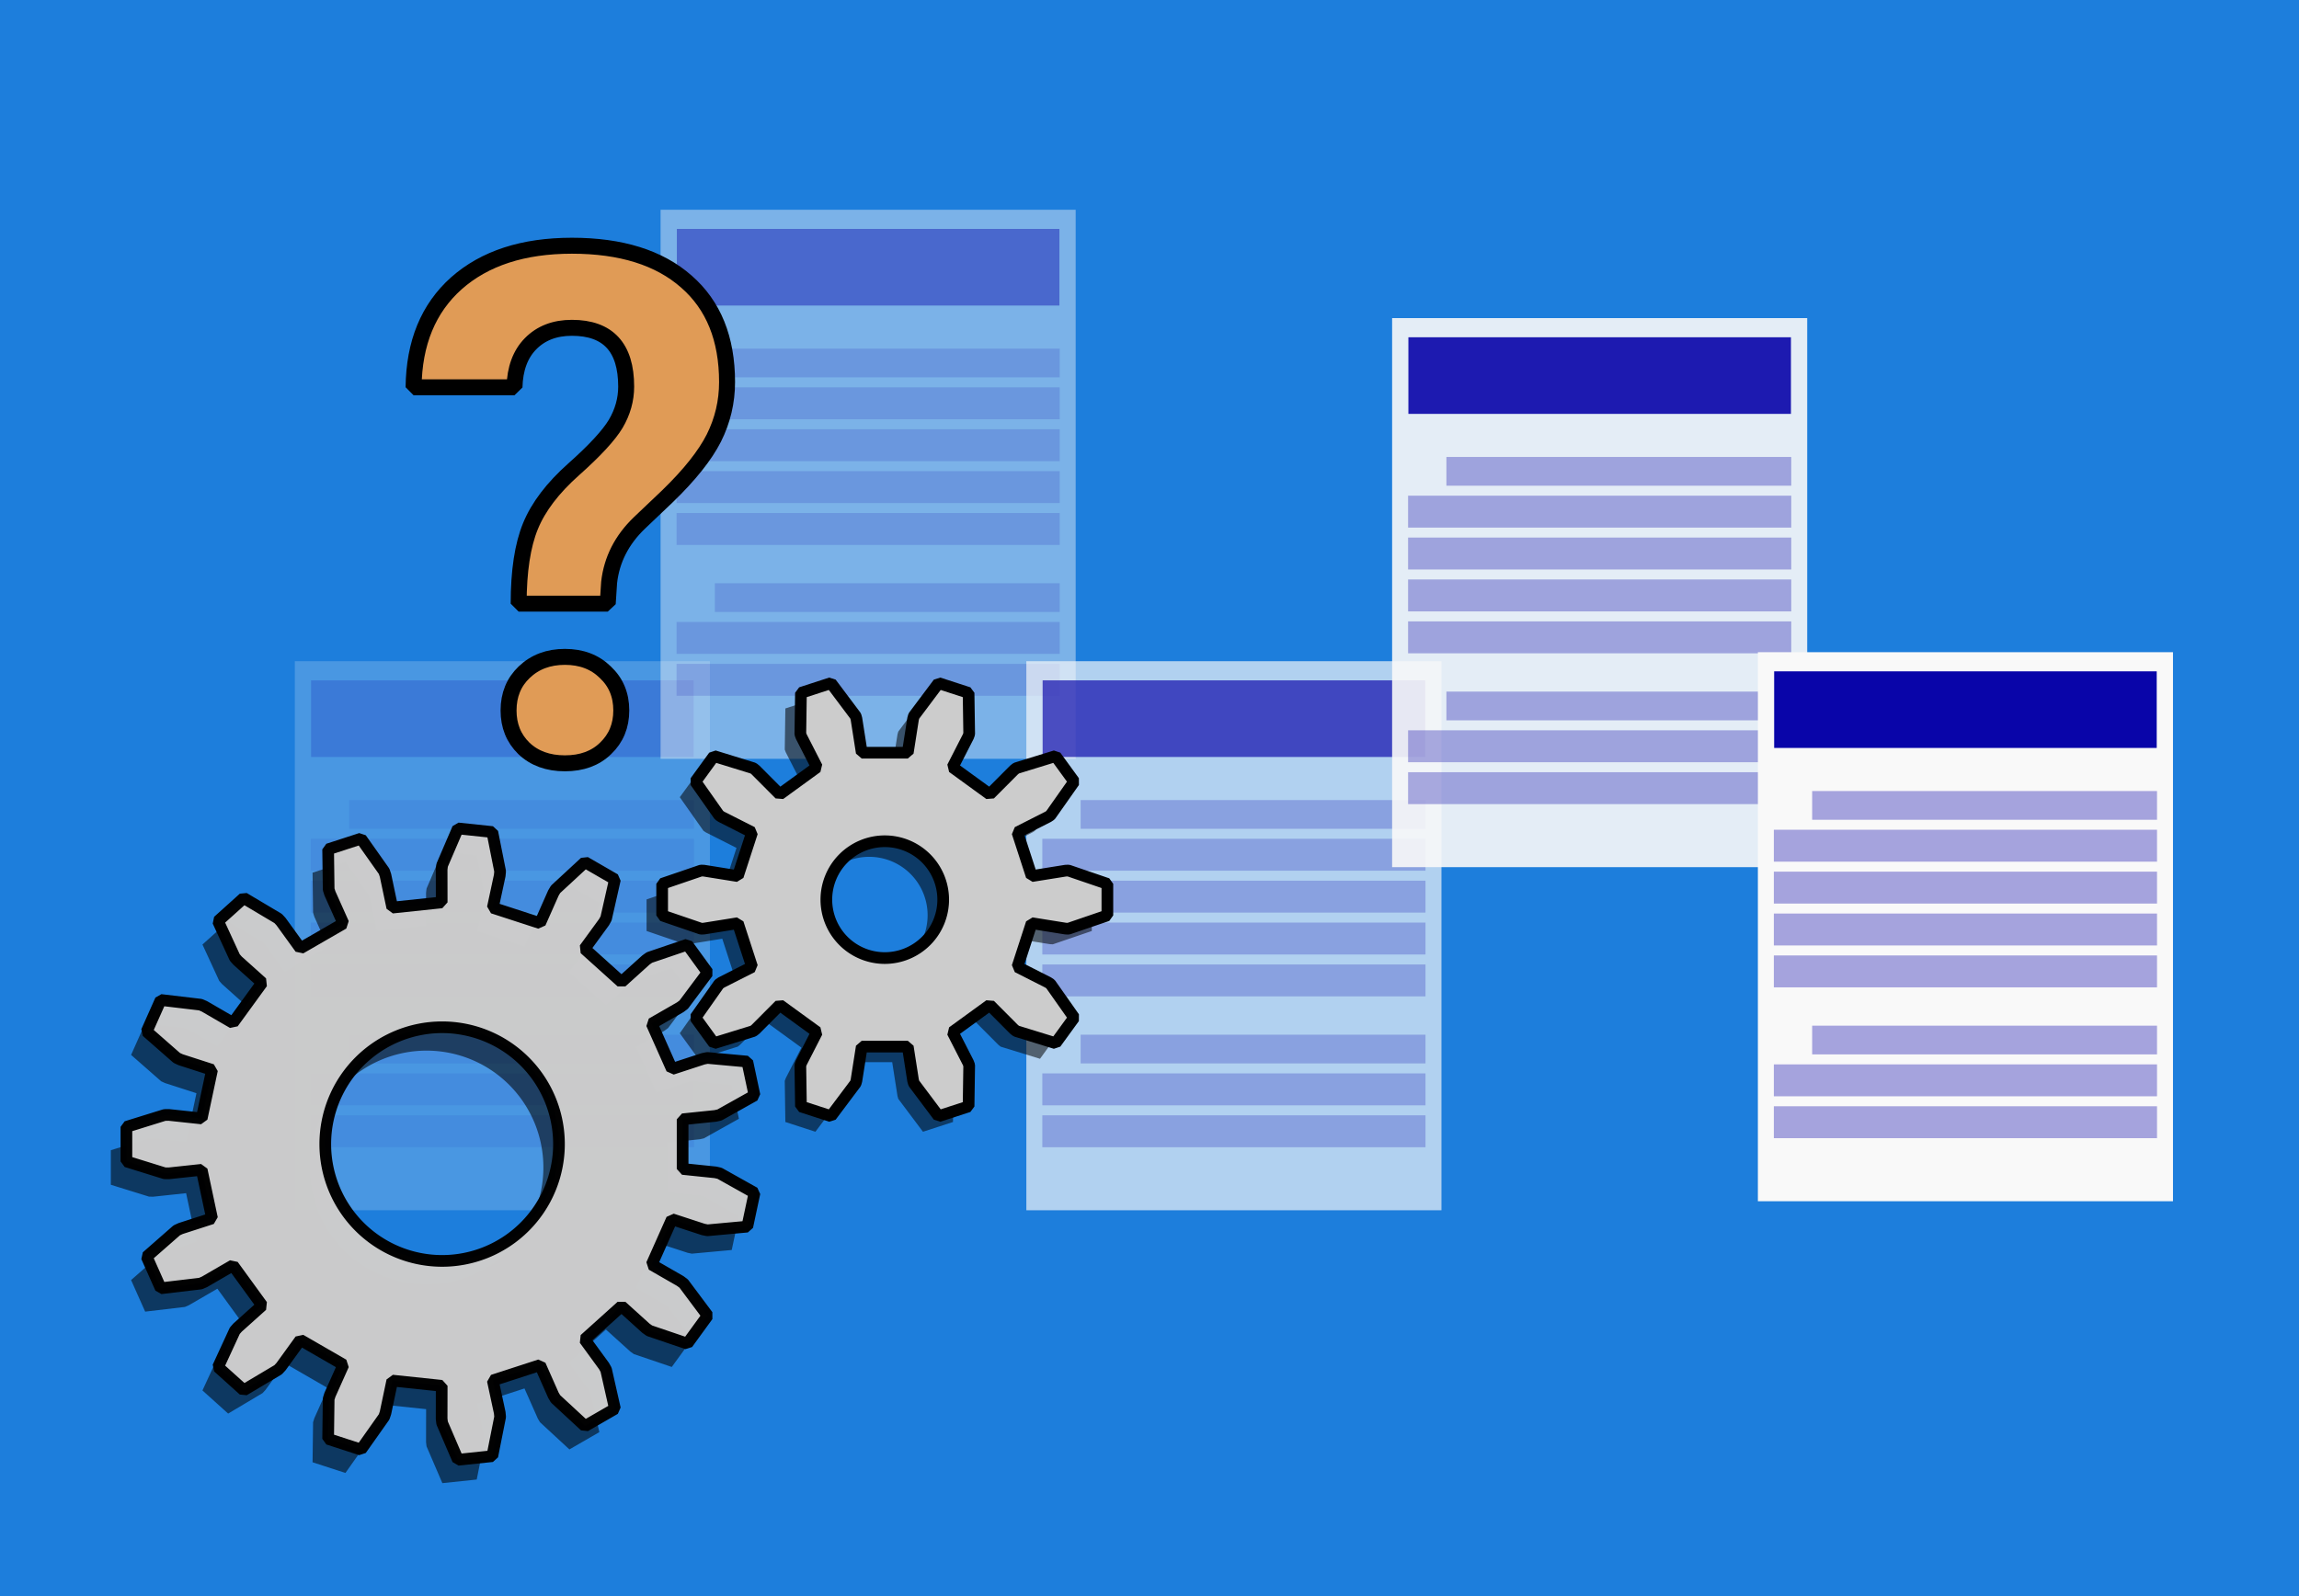 <?xml version="1.0" encoding="UTF-8" standalone="no"?> <!-- Created with Inkscape (http://www.inkscape.org/) --> <svg xmlns:dc="http://purl.org/dc/elements/1.1/" xmlns:cc="http://creativecommons.org/ns#" xmlns:rdf="http://www.w3.org/1999/02/22-rdf-syntax-ns#" xmlns:svg="http://www.w3.org/2000/svg" xmlns="http://www.w3.org/2000/svg" xmlns:sodipodi="http://sodipodi.sourceforge.net/DTD/sodipodi-0.dtd" xmlns:inkscape="http://www.inkscape.org/namespaces/inkscape" width="720" height="500" viewBox="0 0 190.5 132.292" id="svg8" inkscape:version="0.92.3 (2405546, 2018-03-11)" sodipodi:docname="analyze.svg"><defs id="defs2"></defs><g inkscape:label="Layer 1" inkscape:groupmode="layer" id="layer1" transform="translate(-47.45,-303.263)"><rect style="opacity:1;fill:#1d7edc;fill-opacity:1;stroke:none;stroke-width:0.867;stroke-linecap:round;stroke-linejoin:bevel;stroke-miterlimit:4;stroke-dasharray:none;stroke-opacity:1;paint-order:normal" id="rect1158" width="190.5" height="132.292" x="47.45" y="303.263"></rect><g id="g2053"><rect transform="scale(-1,1)" y="358.067" x="-106.275" height="45.508" width="34.396" id="rect1282" style="opacity:0.202;fill:#f9f9f9;fill-opacity:1;stroke:none;stroke-width:0.794;stroke-linecap:round;stroke-linejoin:bevel;stroke-miterlimit:4;stroke-dasharray:none;stroke-opacity:1;paint-order:normal"></rect><rect transform="scale(-1,1)" y="359.654" x="-104.927" height="6.35" width="31.7" id="rect1284" style="opacity:0.202;fill:#0905a9;fill-opacity:1;stroke:none;stroke-width:0.829;stroke-linecap:round;stroke-linejoin:bevel;stroke-miterlimit:4;stroke-dasharray:none;stroke-opacity:1;paint-order:normal"></rect><rect transform="scale(-1,1)" y="369.576" x="-104.952" height="2.381" width="28.575" id="rect1286" style="opacity:0.071;fill:#0905a9;fill-opacity:1;stroke:none;stroke-width:0.746;stroke-linecap:round;stroke-linejoin:bevel;stroke-miterlimit:4;stroke-dasharray:none;stroke-opacity:1;paint-order:normal"></rect><rect transform="scale(-1,1)" style="opacity:0.071;fill:#0905a9;fill-opacity:1;stroke:none;stroke-width:0.829;stroke-linecap:round;stroke-linejoin:bevel;stroke-miterlimit:4;stroke-dasharray:none;stroke-opacity:1;paint-order:normal" id="rect1288" width="31.75" height="2.646" x="-104.952" y="372.784"></rect><rect transform="scale(-1,1)" style="opacity:0.071;fill:#0905a9;fill-opacity:1;stroke:none;stroke-width:0.829;stroke-linecap:round;stroke-linejoin:bevel;stroke-miterlimit:4;stroke-dasharray:none;stroke-opacity:1;paint-order:normal" id="rect1290" width="31.75" height="2.646" x="-104.952" y="376.257"></rect><rect transform="scale(-1,1)" style="opacity:0.071;fill:#0905a9;fill-opacity:1;stroke:none;stroke-width:0.829;stroke-linecap:round;stroke-linejoin:bevel;stroke-miterlimit:4;stroke-dasharray:none;stroke-opacity:1;paint-order:normal" id="rect1292" width="31.75" height="2.646" x="-104.952" y="379.73"></rect><rect transform="scale(-1,1)" style="opacity:0.071;fill:#0905a9;fill-opacity:1;stroke:none;stroke-width:0.829;stroke-linecap:round;stroke-linejoin:bevel;stroke-miterlimit:4;stroke-dasharray:none;stroke-opacity:1;paint-order:normal" id="rect1294" width="31.75" height="2.646" x="-104.952" y="383.202"></rect><rect transform="scale(-1,1)" style="opacity:0.071;fill:#0905a9;fill-opacity:1;stroke:none;stroke-width:0.746;stroke-linecap:round;stroke-linejoin:bevel;stroke-miterlimit:4;stroke-dasharray:none;stroke-opacity:1;paint-order:normal" id="rect1296" width="28.575" height="2.381" x="-104.952" y="389.023"></rect><rect transform="scale(-1,1)" y="392.231" x="-104.952" height="2.646" width="31.75" id="rect1298" style="opacity:0.071;fill:#0905a9;fill-opacity:1;stroke:none;stroke-width:0.829;stroke-linecap:round;stroke-linejoin:bevel;stroke-miterlimit:4;stroke-dasharray:none;stroke-opacity:1;paint-order:normal"></rect><rect transform="scale(-1,1)" y="395.704" x="-104.952" height="2.646" width="31.75" id="rect1300" style="opacity:0.071;fill:#0905a9;fill-opacity:1;stroke:none;stroke-width:0.829;stroke-linecap:round;stroke-linejoin:bevel;stroke-miterlimit:4;stroke-dasharray:none;stroke-opacity:1;paint-order:normal"></rect></g><g id="g2065"><rect transform="scale(-1,1)" y="320.649" x="-136.583" height="45.508" width="34.396" id="rect1260" style="opacity:0.426;fill:#f9f9f9;fill-opacity:1;stroke:none;stroke-width:0.794;stroke-linecap:round;stroke-linejoin:bevel;stroke-miterlimit:4;stroke-dasharray:none;stroke-opacity:1;paint-order:normal"></rect><rect transform="scale(-1,1)" y="322.237" x="-135.235" height="6.35" width="31.7" id="rect1262" style="opacity:0.426;fill:#0905a9;fill-opacity:1;stroke:none;stroke-width:0.829;stroke-linecap:round;stroke-linejoin:bevel;stroke-miterlimit:4;stroke-dasharray:none;stroke-opacity:1;paint-order:normal"></rect><rect transform="scale(-1,1)" y="332.159" x="-135.26" height="2.381" width="28.575" id="rect1264" style="opacity:0.15;fill:#0905a9;fill-opacity:1;stroke:none;stroke-width:0.746;stroke-linecap:round;stroke-linejoin:bevel;stroke-miterlimit:4;stroke-dasharray:none;stroke-opacity:1;paint-order:normal"></rect><rect transform="scale(-1,1)" style="opacity:0.15;fill:#0905a9;fill-opacity:1;stroke:none;stroke-width:0.829;stroke-linecap:round;stroke-linejoin:bevel;stroke-miterlimit:4;stroke-dasharray:none;stroke-opacity:1;paint-order:normal" id="rect1266" width="31.75" height="2.646" x="-135.26" y="335.367"></rect><rect transform="scale(-1,1)" style="opacity:0.15;fill:#0905a9;fill-opacity:1;stroke:none;stroke-width:0.829;stroke-linecap:round;stroke-linejoin:bevel;stroke-miterlimit:4;stroke-dasharray:none;stroke-opacity:1;paint-order:normal" id="rect1268" width="31.75" height="2.646" x="-135.26" y="338.839"></rect><rect transform="scale(-1,1)" style="opacity:0.15;fill:#0905a9;fill-opacity:1;stroke:none;stroke-width:0.829;stroke-linecap:round;stroke-linejoin:bevel;stroke-miterlimit:4;stroke-dasharray:none;stroke-opacity:1;paint-order:normal" id="rect1270" width="31.75" height="2.646" x="-135.26" y="342.312"></rect><rect transform="scale(-1,1)" style="opacity:0.15;fill:#0905a9;fill-opacity:1;stroke:none;stroke-width:0.829;stroke-linecap:round;stroke-linejoin:bevel;stroke-miterlimit:4;stroke-dasharray:none;stroke-opacity:1;paint-order:normal" id="rect1272" width="31.75" height="2.646" x="-135.26" y="345.785"></rect><rect transform="scale(-1,1)" style="opacity:0.15;fill:#0905a9;fill-opacity:1;stroke:none;stroke-width:0.746;stroke-linecap:round;stroke-linejoin:bevel;stroke-miterlimit:4;stroke-dasharray:none;stroke-opacity:1;paint-order:normal" id="rect1274" width="28.575" height="2.381" x="-135.26" y="351.605"></rect><rect transform="scale(-1,1)" y="354.813" x="-135.26" height="2.646" width="31.75" id="rect1276" style="opacity:0.15;fill:#0905a9;fill-opacity:1;stroke:none;stroke-width:0.829;stroke-linecap:round;stroke-linejoin:bevel;stroke-miterlimit:4;stroke-dasharray:none;stroke-opacity:1;paint-order:normal"></rect><rect transform="scale(-1,1)" y="358.286" x="-135.26" height="2.646" width="31.75" id="rect1278" style="opacity:0.15;fill:#0905a9;fill-opacity:1;stroke:none;stroke-width:0.829;stroke-linecap:round;stroke-linejoin:bevel;stroke-miterlimit:4;stroke-dasharray:none;stroke-opacity:1;paint-order:normal"></rect></g><g id="g2077"><rect transform="scale(-1,1)" style="opacity:0.674;fill:#f9f9f9;fill-opacity:1;stroke:none;stroke-width:0.794;stroke-linecap:round;stroke-linejoin:bevel;stroke-miterlimit:4;stroke-dasharray:none;stroke-opacity:1;paint-order:normal" id="rect1216" width="34.396" height="45.508" x="-166.892" y="358.067"></rect><rect transform="scale(-1,1)" style="opacity:0.674;fill:#0905a9;fill-opacity:1;stroke:none;stroke-width:0.829;stroke-linecap:round;stroke-linejoin:bevel;stroke-miterlimit:4;stroke-dasharray:none;stroke-opacity:1;paint-order:normal" id="rect1218" width="31.7" height="6.35" x="-165.544" y="359.654"></rect><rect transform="scale(-1,1)" style="opacity:0.237;fill:#0905a9;fill-opacity:1;stroke:none;stroke-width:0.746;stroke-linecap:round;stroke-linejoin:bevel;stroke-miterlimit:4;stroke-dasharray:none;stroke-opacity:1;paint-order:normal" id="rect1220" width="28.575" height="2.381" x="-165.569" y="369.576"></rect><rect transform="scale(-1,1)" y="372.784" x="-165.569" height="2.646" width="31.75" id="rect1222" style="opacity:0.237;fill:#0905a9;fill-opacity:1;stroke:none;stroke-width:0.829;stroke-linecap:round;stroke-linejoin:bevel;stroke-miterlimit:4;stroke-dasharray:none;stroke-opacity:1;paint-order:normal"></rect><rect transform="scale(-1,1)" y="376.257" x="-165.569" height="2.646" width="31.75" id="rect1224" style="opacity:0.237;fill:#0905a9;fill-opacity:1;stroke:none;stroke-width:0.829;stroke-linecap:round;stroke-linejoin:bevel;stroke-miterlimit:4;stroke-dasharray:none;stroke-opacity:1;paint-order:normal"></rect><rect transform="scale(-1,1)" y="379.73" x="-165.569" height="2.646" width="31.75" id="rect1226" style="opacity:0.237;fill:#0905a9;fill-opacity:1;stroke:none;stroke-width:0.829;stroke-linecap:round;stroke-linejoin:bevel;stroke-miterlimit:4;stroke-dasharray:none;stroke-opacity:1;paint-order:normal"></rect><rect transform="scale(-1,1)" y="383.202" x="-165.569" height="2.646" width="31.75" id="rect1228" style="opacity:0.237;fill:#0905a9;fill-opacity:1;stroke:none;stroke-width:0.829;stroke-linecap:round;stroke-linejoin:bevel;stroke-miterlimit:4;stroke-dasharray:none;stroke-opacity:1;paint-order:normal"></rect><rect transform="scale(-1,1)" y="389.023" x="-165.569" height="2.381" width="28.575" id="rect1230" style="opacity:0.237;fill:#0905a9;fill-opacity:1;stroke:none;stroke-width:0.746;stroke-linecap:round;stroke-linejoin:bevel;stroke-miterlimit:4;stroke-dasharray:none;stroke-opacity:1;paint-order:normal"></rect><rect transform="scale(-1,1)" style="opacity:0.237;fill:#0905a9;fill-opacity:1;stroke:none;stroke-width:0.829;stroke-linecap:round;stroke-linejoin:bevel;stroke-miterlimit:4;stroke-dasharray:none;stroke-opacity:1;paint-order:normal" id="rect1232" width="31.75" height="2.646" x="-165.569" y="392.231"></rect><rect transform="scale(-1,1)" style="opacity:0.237;fill:#0905a9;fill-opacity:1;stroke:none;stroke-width:0.829;stroke-linecap:round;stroke-linejoin:bevel;stroke-miterlimit:4;stroke-dasharray:none;stroke-opacity:1;paint-order:normal" id="rect1234" width="31.75" height="2.646" x="-165.569" y="395.704"></rect></g><g id="g2089"><rect transform="scale(-1,1)" y="329.629" x="-197.2" height="45.508" width="34.396" id="rect1238" style="opacity:0.904;fill:#f9f9f9;fill-opacity:1;stroke:none;stroke-width:0.794;stroke-linecap:round;stroke-linejoin:bevel;stroke-miterlimit:4;stroke-dasharray:none;stroke-opacity:1;paint-order:normal"></rect><rect transform="scale(-1,1)" y="331.217" x="-195.852" height="6.35" width="31.7" id="rect1240" style="opacity:0.904;fill:#0905a9;fill-opacity:1;stroke:none;stroke-width:0.829;stroke-linecap:round;stroke-linejoin:bevel;stroke-miterlimit:4;stroke-dasharray:none;stroke-opacity:1;paint-order:normal"></rect><rect transform="scale(-1,1)" y="341.139" x="-195.877" height="2.381" width="28.575" id="rect1242" style="opacity:0.317;fill:#0905a9;fill-opacity:1;stroke:none;stroke-width:0.746;stroke-linecap:round;stroke-linejoin:bevel;stroke-miterlimit:4;stroke-dasharray:none;stroke-opacity:1;paint-order:normal"></rect><rect transform="scale(-1,1)" style="opacity:0.317;fill:#0905a9;fill-opacity:1;stroke:none;stroke-width:0.829;stroke-linecap:round;stroke-linejoin:bevel;stroke-miterlimit:4;stroke-dasharray:none;stroke-opacity:1;paint-order:normal" id="rect1244" width="31.75" height="2.646" x="-195.877" y="344.347"></rect><rect transform="scale(-1,1)" style="opacity:0.317;fill:#0905a9;fill-opacity:1;stroke:none;stroke-width:0.829;stroke-linecap:round;stroke-linejoin:bevel;stroke-miterlimit:4;stroke-dasharray:none;stroke-opacity:1;paint-order:normal" id="rect1246" width="31.75" height="2.646" x="-195.877" y="347.819"></rect><rect transform="scale(-1,1)" style="opacity:0.317;fill:#0905a9;fill-opacity:1;stroke:none;stroke-width:0.829;stroke-linecap:round;stroke-linejoin:bevel;stroke-miterlimit:4;stroke-dasharray:none;stroke-opacity:1;paint-order:normal" id="rect1248" width="31.75" height="2.646" x="-195.877" y="351.292"></rect><rect transform="scale(-1,1)" style="opacity:0.317;fill:#0905a9;fill-opacity:1;stroke:none;stroke-width:0.829;stroke-linecap:round;stroke-linejoin:bevel;stroke-miterlimit:4;stroke-dasharray:none;stroke-opacity:1;paint-order:normal" id="rect1250" width="31.75" height="2.646" x="-195.877" y="354.765"></rect><rect transform="scale(-1,1)" style="opacity:0.317;fill:#0905a9;fill-opacity:1;stroke:none;stroke-width:0.746;stroke-linecap:round;stroke-linejoin:bevel;stroke-miterlimit:4;stroke-dasharray:none;stroke-opacity:1;paint-order:normal" id="rect1252" width="28.575" height="2.381" x="-195.877" y="360.586"></rect><rect transform="scale(-1,1)" y="363.794" x="-195.877" height="2.646" width="31.75" id="rect1254" style="opacity:0.317;fill:#0905a9;fill-opacity:1;stroke:none;stroke-width:0.829;stroke-linecap:round;stroke-linejoin:bevel;stroke-miterlimit:4;stroke-dasharray:none;stroke-opacity:1;paint-order:normal"></rect><rect transform="scale(-1,1)" y="367.266" x="-195.877" height="2.646" width="31.75" id="rect1256" style="opacity:0.317;fill:#0905a9;fill-opacity:1;stroke:none;stroke-width:0.829;stroke-linecap:round;stroke-linejoin:bevel;stroke-miterlimit:4;stroke-dasharray:none;stroke-opacity:1;paint-order:normal"></rect></g><g id="g2101"><rect transform="scale(-1,1)" y="357.319" x="-227.508" height="45.508" width="34.396" id="rect1160" style="opacity:1;fill:#f9f9f9;fill-opacity:1;stroke:none;stroke-width:0.794;stroke-linecap:round;stroke-linejoin:bevel;stroke-miterlimit:4;stroke-dasharray:none;stroke-opacity:1;paint-order:normal"></rect><rect transform="scale(-1,1)" y="358.906" x="-226.161" height="6.35" width="31.7" id="rect1162" style="opacity:1;fill:#0905a9;fill-opacity:1;stroke:none;stroke-width:0.829;stroke-linecap:round;stroke-linejoin:bevel;stroke-miterlimit:4;stroke-dasharray:none;stroke-opacity:1;paint-order:normal"></rect><rect y="368.828" x="197.61" height="2.381" width="28.575" id="rect1164" style="opacity:0.351;fill:#0905a9;fill-opacity:1;stroke:none;stroke-width:0.746;stroke-linecap:round;stroke-linejoin:bevel;stroke-miterlimit:4;stroke-dasharray:none;stroke-opacity:1;paint-order:normal"></rect><rect transform="scale(-1,1)" style="opacity:0.351;fill:#0905a9;fill-opacity:1;stroke:none;stroke-width:0.829;stroke-linecap:round;stroke-linejoin:bevel;stroke-miterlimit:4;stroke-dasharray:none;stroke-opacity:1;paint-order:normal" id="rect1180" width="31.75" height="2.646" x="-226.185" y="372.036"></rect><rect transform="scale(-1,1)" style="opacity:0.351;fill:#0905a9;fill-opacity:1;stroke:none;stroke-width:0.829;stroke-linecap:round;stroke-linejoin:bevel;stroke-miterlimit:4;stroke-dasharray:none;stroke-opacity:1;paint-order:normal" id="rect1184" width="31.75" height="2.646" x="-226.185" y="375.509"></rect><rect transform="scale(-1,1)" style="opacity:0.351;fill:#0905a9;fill-opacity:1;stroke:none;stroke-width:0.829;stroke-linecap:round;stroke-linejoin:bevel;stroke-miterlimit:4;stroke-dasharray:none;stroke-opacity:1;paint-order:normal" id="rect1186" width="31.75" height="2.646" x="-226.185" y="378.981"></rect><rect transform="scale(-1,1)" style="opacity:0.351;fill:#0905a9;fill-opacity:1;stroke:none;stroke-width:0.829;stroke-linecap:round;stroke-linejoin:bevel;stroke-miterlimit:4;stroke-dasharray:none;stroke-opacity:1;paint-order:normal" id="rect1188" width="31.75" height="2.646" x="-226.185" y="382.454"></rect><rect style="opacity:0.351;fill:#0905a9;fill-opacity:1;stroke:none;stroke-width:0.746;stroke-linecap:round;stroke-linejoin:bevel;stroke-miterlimit:4;stroke-dasharray:none;stroke-opacity:1;paint-order:normal" id="rect1198" width="28.575" height="2.381" x="197.61" y="388.275"></rect><rect transform="scale(-1,1)" y="391.483" x="-226.185" height="2.646" width="31.75" id="rect1200" style="opacity:0.351;fill:#0905a9;fill-opacity:1;stroke:none;stroke-width:0.829;stroke-linecap:round;stroke-linejoin:bevel;stroke-miterlimit:4;stroke-dasharray:none;stroke-opacity:1;paint-order:normal"></rect><rect transform="scale(-1,1)" y="394.955" x="-226.185" height="2.646" width="31.75" id="rect1202" style="opacity:0.351;fill:#0905a9;fill-opacity:1;stroke:none;stroke-width:0.829;stroke-linecap:round;stroke-linejoin:bevel;stroke-miterlimit:4;stroke-dasharray:none;stroke-opacity:1;paint-order:normal"></rect></g></g><g inkscape:groupmode="layer" id="layer2" inkscape:label="Top Icons" style="display:inline"><g id="g1723" transform="matrix(-1,0,0,1,236.695,-303.262)"><g id="g1715"><path inkscape:connector-curvature="0" id="path1136" d="m 160.217,361.173 -2.489,0.809 -0.051,3.408 0.082,0.221 1.297,2.535 -3.085,2.242 -2.01,-2.018 -0.185,-0.146 -3.257,-1.004 -1.539,2.117 1.962,2.787 0.197,0.13 2.54,1.288 -1.179,3.626 -2.812,-0.45 -0.235,-0.01 -3.226,1.102 v 2.617 l 3.226,1.103 0.235,-0.01 2.812,-0.451 1.179,3.627 -2.54,1.288 -0.197,0.131 -1.962,2.787 1.539,2.117 3.257,-1.004 0.185,-0.146 2.01,-2.017 3.085,2.242 -1.297,2.535 -0.082,0.221 0.051,3.408 2.489,0.809 2.045,-2.727 0.064,-0.227 0.44,-2.813 h 3.814 l 0.441,2.813 0.063,0.227 2.045,2.727 2.489,-0.809 0.051,-3.408 -0.082,-0.221 -1.297,-2.535 3.085,-2.242 2.01,2.017 0.185,0.146 3.257,1.004 1.539,-2.117 -1.962,-2.787 -0.197,-0.131 -2.54,-1.288 1.179,-3.627 2.812,0.451 0.235,0.01 3.226,-1.103 v -2.617 l -3.226,-1.102 -0.235,0.01 -2.812,0.45 -1.179,-3.626 2.54,-1.288 0.197,-0.13 1.962,-2.787 -1.539,-2.117 -3.257,1.004 -0.185,0.146 -2.01,2.018 -3.085,-2.242 1.297,-2.535 0.082,-0.221 -0.051,-3.408 -2.489,-0.809 -2.045,2.727 -0.063,0.227 -0.441,2.814 h -3.814 l -0.44,-2.814 -0.064,-0.227 z m 4.455,13.106 a 4.841,4.841 0 0 1 4.841,4.841 4.841,4.841 0 0 1 -4.841,4.841 4.841,4.841 0 0 1 -4.841,-4.841 4.841,4.841 0 0 1 4.841,-4.841 z" style="opacity:0.537;fill:#000000;stroke:none;stroke-width:0.968;stroke-linecap:round;stroke-linejoin:bevel;stroke-miterlimit:4;stroke-dasharray:none"></path><path style="fill:#cccccc;stroke:#000000;stroke-width:0.968;stroke-linecap:round;stroke-linejoin:bevel;stroke-miterlimit:4;stroke-dasharray:none" d="m 158.926,359.882 -2.489,0.809 -0.051,3.408 0.082,0.221 1.297,2.535 -3.085,2.242 -2.01,-2.018 -0.185,-0.146 -3.257,-1.004 -1.539,2.117 1.962,2.787 0.197,0.13 2.54,1.288 -1.179,3.626 -2.812,-0.45 -0.235,-0.01 -3.226,1.102 v 2.617 l 3.226,1.103 0.235,-0.01 2.812,-0.451 1.179,3.627 -2.54,1.288 -0.197,0.131 -1.962,2.787 1.539,2.117 3.257,-1.004 0.185,-0.146 2.01,-2.017 3.085,2.242 -1.297,2.535 -0.082,0.221 0.051,3.408 2.489,0.809 2.045,-2.727 0.064,-0.227 0.44,-2.813 h 3.814 l 0.441,2.813 0.063,0.227 2.045,2.727 2.489,-0.809 0.051,-3.408 -0.082,-0.221 -1.297,-2.535 3.085,-2.242 2.01,2.017 0.185,0.146 3.257,1.004 1.539,-2.117 -1.962,-2.787 -0.197,-0.131 -2.54,-1.288 1.179,-3.627 2.812,0.451 0.235,0.01 3.226,-1.103 v -2.617 l -3.226,-1.102 -0.235,0.01 -2.812,0.45 -1.179,-3.626 2.54,-1.288 0.197,-0.13 1.962,-2.787 -1.539,-2.117 -3.257,1.004 -0.185,0.146 -2.01,2.018 -3.085,-2.242 1.297,-2.535 0.082,-0.221 -0.051,-3.408 -2.489,-0.809 -2.045,2.727 -0.063,0.227 -0.441,2.814 h -3.814 l -0.44,-2.814 -0.064,-0.227 z m 4.455,13.106 a 4.841,4.841 0 0 1 4.841,4.841 4.841,4.841 0 0 1 -4.841,4.841 4.841,4.841 0 0 1 -4.841,-4.841 4.841,4.841 0 0 1 4.841,-4.841 z" id="path193" inkscape:connector-curvature="0"></path></g><g id="g1711"><path id="path1125" d="m 200.041,373.861 -2.849,0.299 -0.647,3.255 0.033,0.352 0.573,2.67 -3.915,1.273 -1.106,-2.497 -0.18,-0.304 -2.437,-2.253 -2.48,1.432 0.732,3.237 0.173,0.308 1.609,2.206 -3.059,2.755 -2.026,-1.831 -0.289,-0.204 -3.142,-1.067 -1.684,2.317 1.986,2.659 0.284,0.211 2.367,1.362 -1.674,3.76 -2.596,-0.848 -0.347,-0.069 -3.304,0.303 -0.596,2.802 2.896,1.621 0.345,0.078 2.716,0.281 v 4.116 l -2.716,0.281 -0.345,0.077 -2.896,1.622 0.596,2.801 3.304,0.304 0.347,-0.07 2.596,-0.848 1.674,3.761 -2.367,1.361 -0.284,0.211 -1.986,2.659 1.684,2.317 3.142,-1.067 0.289,-0.205 2.026,-1.831 3.059,2.754 -1.609,2.207 -0.173,0.308 -0.732,3.237 2.48,1.432 2.437,-2.253 0.18,-0.304 1.106,-2.497 3.915,1.272 -0.573,2.67 -0.033,0.352 0.647,3.255 2.849,0.299 1.31,-3.049 0.041,-0.352 -0.005,-2.731 4.094,-0.43 0.563,2.672 0.113,0.335 1.915,2.711 2.724,-0.885 -0.043,-3.319 -0.106,-0.337 -1.115,-2.492 3.565,-2.059 1.601,2.213 0.24,0.26 2.852,1.697 2.129,-1.916 -1.389,-3.014 -0.234,-0.265 -2.033,-1.824 2.42,-3.33 2.363,1.37 0.325,0.14 3.296,0.39 1.165,-2.617 -2.495,-2.188 -0.321,-0.147 -2.599,-0.839 0.856,-4.027 2.716,0.291 0.353,-0.004 3.169,-0.984 v -2.864 l -3.169,-0.984 -0.353,-0.004 -2.716,0.29 -0.856,-4.027 2.599,-0.839 0.321,-0.147 2.495,-2.188 -1.165,-2.617 -3.296,0.39 -0.325,0.14 -2.363,1.37 -2.42,-3.33 2.033,-1.824 0.234,-0.265 1.389,-3.014 -2.129,-1.917 -2.852,1.697 -0.24,0.26 -1.601,2.212 -3.565,-2.058 1.115,-2.493 0.106,-0.337 0.043,-3.318 -2.724,-0.885 -1.915,2.71 -0.113,0.335 -0.563,2.672 -4.094,-0.431 0.005,-2.731 -0.041,-0.351 z m 1.31,16.482 a 9.682,9.682 0 0 1 9.682,9.682 9.682,9.682 0 0 1 -9.682,9.682 9.682,9.682 0 0 1 -9.682,-9.682 9.682,9.682 0 0 1 9.682,-9.682 z" style="opacity:0.557;fill:#000000;stroke:none;stroke-width:0.968;stroke-miterlimit:4;stroke-dasharray:none;paint-order:stroke markers fill" inkscape:connector-curvature="0"></path><path inkscape:connector-curvature="0" style="opacity:0.99;fill:#cccccc;stroke:#000000;stroke-width:0.968;stroke-linecap:round;stroke-linejoin:bevel;stroke-miterlimit:4;stroke-dasharray:none" d="m 198.75,371.925 -2.849,0.299 -0.647,3.255 0.033,0.352 0.573,2.67 -3.915,1.273 -1.106,-2.497 -0.18,-0.304 -2.437,-2.253 -2.48,1.432 0.732,3.237 0.173,0.308 1.609,2.206 -3.059,2.755 -2.026,-1.831 -0.289,-0.204 -3.142,-1.067 -1.684,2.317 1.986,2.659 0.284,0.211 2.367,1.362 -1.674,3.76 -2.596,-0.848 -0.347,-0.069 -3.304,0.303 -0.596,2.802 2.896,1.621 0.345,0.078 2.716,0.281 v 4.116 l -2.716,0.281 -0.345,0.077 -2.896,1.622 0.596,2.801 3.304,0.304 0.347,-0.07 2.596,-0.848 1.674,3.761 -2.367,1.361 -0.284,0.211 -1.986,2.659 1.684,2.317 3.142,-1.067 0.289,-0.205 2.026,-1.831 3.059,2.754 -1.609,2.207 -0.173,0.308 -0.732,3.237 2.48,1.432 2.437,-2.253 0.18,-0.304 1.106,-2.497 3.915,1.272 -0.573,2.67 -0.033,0.352 0.647,3.255 2.849,0.299 1.31,-3.049 0.041,-0.352 -0.005,-2.731 4.094,-0.43 0.563,2.672 0.113,0.335 1.915,2.711 2.724,-0.885 -0.043,-3.319 -0.106,-0.337 -1.115,-2.492 3.565,-2.059 1.601,2.213 0.24,0.26 2.852,1.697 2.129,-1.916 -1.389,-3.014 -0.234,-0.265 -2.033,-1.824 2.42,-3.33 2.363,1.37 0.325,0.14 3.296,0.39 1.165,-2.617 -2.495,-2.188 -0.321,-0.147 -2.599,-0.839 0.856,-4.027 2.716,0.291 0.353,-0.004 3.169,-0.984 v -2.864 l -3.169,-0.984 -0.353,-0.004 -2.716,0.29 -0.856,-4.027 2.599,-0.839 0.321,-0.148 2.495,-2.188 -1.165,-2.617 -3.296,0.39 -0.325,0.14 -2.363,1.37 -2.42,-3.33 2.033,-1.824 0.234,-0.265 1.389,-3.014 -2.129,-1.917 -2.852,1.697 -0.24,0.26 -1.601,2.212 -3.565,-2.058 1.115,-2.493 0.106,-0.337 0.043,-3.318 -2.724,-0.885 -1.915,2.71 -0.113,0.335 -0.563,2.672 -4.094,-0.431 0.005,-2.731 -0.041,-0.351 z m 1.31,16.482 a 9.682,9.682 0 0 1 9.682,9.682 9.682,9.682 0 0 1 -9.682,9.682 9.682,9.682 0 0 1 -9.682,-9.682 9.682,9.682 0 0 1 9.682,-9.682 z" id="path300"></path></g></g><path inkscape:connector-curvature="0" id="path878" style="font-style:normal;font-variant:normal;font-weight:bold;font-stretch:normal;font-size:59.045px;line-height:1.25;font-family:Roboto;-inkscape-font-specification:'Roboto, Bold';font-variant-ligatures:normal;font-variant-caps:normal;font-variant-numeric:normal;font-feature-settings:normal;text-align:start;letter-spacing:0px;word-spacing:0px;writing-mode:lr-tb;text-anchor:start;fill:#e09b56;fill-opacity:1;stroke:#000000;stroke-width:1.323;stroke-linecap:round;stroke-linejoin:bevel;stroke-miterlimit:4;stroke-dasharray:none;stroke-opacity:1;paint-order:normal" d="m 42.977,50.033 q 0,-4.036 0.98,-6.429 0.98,-2.393 3.575,-4.699 2.624,-2.335 3.489,-3.777 0.865,-1.47 0.865,-3.085 0,-4.872 -4.498,-4.872 -2.133,0 -3.431,1.326 -1.269,1.297 -1.326,3.604 h -8.361 q 0.058,-5.507 3.546,-8.62 3.517,-3.114 9.572,-3.114 6.112,0 9.485,2.97 3.373,2.941 3.373,8.332 0,2.451 -1.096,4.642 -1.096,2.162 -3.834,4.815 l -2.335,2.22 q -2.191,2.105 -2.508,4.93 l -0.115,1.759 z m -0.836,8.851 q 0,-1.932 1.297,-3.171 1.326,-1.269 3.373,-1.269 2.047,0 3.344,1.269 1.326,1.24 1.326,3.171 0,1.903 -1.297,3.143 -1.269,1.24 -3.373,1.24 -2.105,0 -3.402,-1.24 -1.269,-1.24 -1.269,-3.143 z"></path></g></svg> 